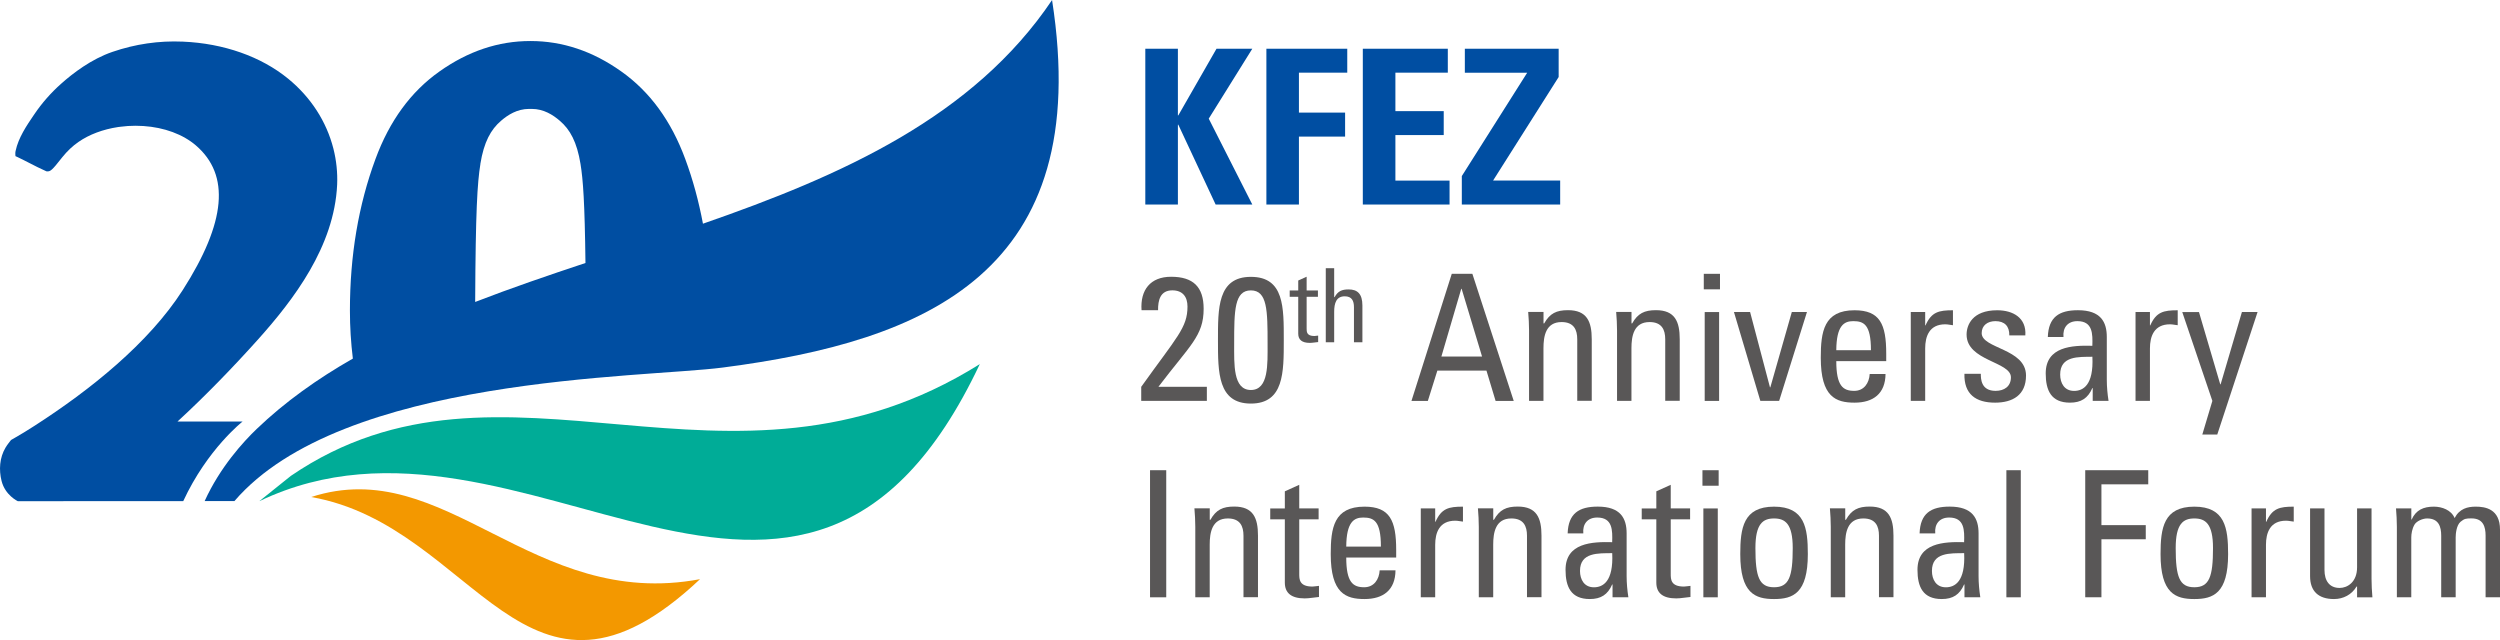 <?xml version="1.0" encoding="UTF-8"?>
<svg id="_레이어_2" data-name="레이어 2" xmlns="http://www.w3.org/2000/svg" viewBox="0 0 544.7 139.46">
  <defs>
    <style>
      .cls-1 {
        fill: #004ea2;
      }

      .cls-2 {
        fill: #595757;
      }

      .cls-3 {
        fill: #00ac97;
      }

      .cls-3, .cls-4 {
        fill-rule: evenodd;
      }

      .cls-4 {
        fill: #f39800;
      }
    </style>
  </defs>
  <g id="Layer_1" data-name="Layer 1">
    <g>
      <g>
        <path class="cls-1" d="m265.05,10.62h7.8l-9.49,15.23,9.49,18.71h-7.99l-8.13-17.39h-.09v17.39h-7.1V10.62h7.1v14.52h.09l8.32-14.52Z"/>
        <path class="cls-1" d="m275.92,44.55V10.62h17.62v5.22h-10.53v8.7h10.06v5.22h-10.06v14.8h-7.1Z"/>
        <path class="cls-1" d="m296.93,44.55V10.62h18.52v5.22h-11.42v8.37h10.53v5.22h-10.53v9.92h11.8v5.22h-18.89Z"/>
        <path class="cls-1" d="m319.16,10.62h20.44v6.16l-14.29,22.56h14.62v5.22h-21.43v-6.2l14.24-22.51h-13.58v-5.22Z"/>
        <path class="cls-2" d="m248.65,87.35v-3.07c7.78-10.89,10.08-12.88,10.08-17.49,0-2.11-1.04-3.53-3.3-3.53-2.65,0-3.14,2.19-3.11,4.33h-3.6c-.31-4.41,1.92-7.29,6.44-7.29,4.79,0,7.09,2.19,7.09,6.98,0,5.94-2.99,7.94-9.85,16.99h10.55v3.07h-14.3Z"/>
        <path class="cls-2" d="m279.71,74.16c0,6.94.04,13.77-7.17,13.77s-7.17-6.83-7.17-13.77-.12-13.84,7.17-13.84,7.17,6.67,7.17,13.84Zm-10.81.69c0,4.49-.27,10.12,3.64,10.12s3.64-5.64,3.64-10.12c0-7.17-.04-11.58-3.64-11.58s-3.64,4.41-3.64,11.58Z"/>
        <path class="cls-2" d="m282.86,63.29v-2.17l1.83-.83v3h2.46v1.38h-2.46v6.91c0,.71,0,1.63,1.68,1.63.13,0,.42-.04.83-.09v1.41c-.6.04-1.21.18-1.81.18-1.74,0-2.53-.71-2.53-2.01v-8.03h-1.86v-1.38h1.86Z"/>
        <path class="cls-2" d="m295,74.58v-7.65c0-1.38-.45-2.37-2.01-2.37-1.83,0-2.3,1.48-2.3,3.38v6.64h-1.83v-16.14h1.83v6.3h.09c.74-1.32,1.59-1.68,3.06-1.68,1.92,0,3,.96,3,3.51v8h-1.83Z"/>
        <path class="cls-2" d="m316.31,59.66h4.49l9.01,27.69h-3.95l-1.99-6.6h-10.7l-2.07,6.6h-3.57l8.78-27.69Zm2.15,3.26h-.08l-4.33,14.76h8.86l-4.45-14.76Z"/>
        <path class="cls-2" d="m343.65,87.35v-13.42c0-2.07-.73-3.76-3.41-3.76-3.45,0-3.95,3.07-3.95,5.71v11.46h-3.14v-15.34c0-1.34-.08-2.68-.19-4.03h3.34v2.49h.15c1.23-2.19,2.68-2.88,5.18-2.88,4.14,0,5.18,2.49,5.18,6.33v13.42h-3.14Z"/>
        <path class="cls-2" d="m362.82,87.35v-13.42c0-2.07-.73-3.76-3.41-3.76-3.45,0-3.95,3.07-3.95,5.71v11.46h-3.14v-15.34c0-1.34-.08-2.68-.19-4.03h3.34v2.49h.15c1.23-2.19,2.68-2.88,5.18-2.88,4.14,0,5.18,2.49,5.18,6.33v13.42h-3.14Z"/>
        <path class="cls-2" d="m371.22,59.66h3.53v3.38h-3.53v-3.38Zm3.34,27.69h-3.14v-19.36h3.14v19.36Z"/>
        <path class="cls-2" d="m377.78,67.98h3.53l4.33,16.41h.08l4.68-16.41h3.3l-6.06,19.36h-4.1l-5.75-19.36Z"/>
        <path class="cls-2" d="m400.09,78.68c0,5.41,1.46,6.48,3.91,6.48,2.15,0,3.26-1.72,3.37-3.68h3.45c-.04,4.29-2.68,6.25-6.75,6.25s-7.36-1.23-7.36-9.78c0-5.67.65-10.35,7.36-10.35,5.52,0,6.9,3.03,6.9,9.43v1.65h-10.89Zm7.55-2.38c0-5.64-1.57-6.33-3.87-6.33-1.99,0-3.64.96-3.68,6.33h7.55Z"/>
        <path class="cls-2" d="m419.45,70.9h.08c1.3-2.95,2.91-3.3,5.98-3.3v3.26c-.27-.04-.58-.08-.84-.12-.27-.04-.54-.08-.84-.08-3.49,0-4.37,2.65-4.37,5.25v11.43h-3.14v-19.36h3.14v2.91Z"/>
        <path class="cls-2" d="m434.68,87.73c-4.18,0-6.79-1.84-6.67-6.29h3.57c0,1.11.04,3.72,3.22,3.72,1.88,0,3.34-.96,3.34-2.95,0-3.45-9.66-3.53-9.66-9.32,0-2.03,1.23-5.29,6.67-5.29,3.45,0,6.4,1.65,6.13,5.48h-3.49c.04-2.03-1.04-3.11-3.03-3.11-1.69,0-2.99.92-2.99,2.61,0,3.41,9.66,3.34,9.66,9.24,0,4.26-2.91,5.91-6.75,5.91Z"/>
        <path class="cls-2" d="m455.96,84.55h-.08c-.96,2.22-2.45,3.18-4.87,3.18-4.1,0-5.29-2.65-5.29-6.37,0-5.87,5.75-6.14,10.16-6.02.08-2.57.11-5.37-3.26-5.37-2.11,0-3.22,1.42-3.03,3.45h-3.41c.15-4.33,2.45-5.83,6.56-5.83,4.98,0,6.29,2.57,6.29,5.83v9.32c0,1.54.15,3.11.38,4.6h-3.45v-2.8Zm-7.09-2.95c0,1.88.92,3.57,3.03,3.57,1.92,0,4.29-1.19,3.99-7.44-2.99.04-7.02-.23-7.02,3.87Z"/>
        <path class="cls-2" d="m468.42,70.9h.08c1.3-2.95,2.91-3.3,5.98-3.3v3.26c-.27-.04-.58-.08-.84-.12-.27-.04-.54-.08-.84-.08-3.49,0-4.37,2.65-4.37,5.25v11.43h-3.14v-19.36h3.14v2.91Z"/>
        <path class="cls-2" d="m483.75,83.74h.08l4.64-15.76h3.41l-8.78,26.69h-3.26l2.19-7.32-6.56-19.36h3.64l4.64,15.76Z"/>
        <path class="cls-2" d="m254.1,130.14h-3.53v-27.69h3.53v27.69Z"/>
        <path class="cls-2" d="m270.93,130.14v-13.42c0-2.07-.73-3.76-3.41-3.76-3.45,0-3.95,3.07-3.95,5.71v11.46h-3.14v-15.34c0-1.34-.08-2.68-.19-4.03h3.34v2.49h.15c1.23-2.19,2.68-2.88,5.18-2.88,4.14,0,5.18,2.49,5.18,6.33v13.42h-3.14Z"/>
        <path class="cls-2" d="m279.94,110.77v-3.72l3.14-1.42v5.14h4.22v2.38h-4.22v11.85c0,1.23,0,2.8,2.88,2.8.23,0,.73-.08,1.42-.15v2.42c-1.04.08-2.07.31-3.11.31-2.99,0-4.33-1.23-4.33-3.45v-13.77h-3.18v-2.38h3.18Z"/>
        <path class="cls-2" d="m293.32,121.47c0,5.41,1.46,6.48,3.91,6.48,2.15,0,3.26-1.72,3.37-3.68h3.45c-.04,4.3-2.68,6.25-6.75,6.25s-7.36-1.23-7.36-9.78c0-5.67.65-10.35,7.36-10.35,5.52,0,6.9,3.03,6.9,9.43v1.65h-10.89Zm7.55-2.38c0-5.64-1.57-6.33-3.87-6.33-1.99,0-3.64.96-3.68,6.33h7.55Z"/>
        <path class="cls-2" d="m312.69,113.69h.08c1.3-2.95,2.91-3.3,5.98-3.3v3.26c-.27-.04-.58-.08-.84-.12-.27-.04-.54-.08-.84-.08-3.49,0-4.37,2.65-4.37,5.25v11.43h-3.14v-19.36h3.14v2.91Z"/>
        <path class="cls-2" d="m332.7,130.14v-13.42c0-2.07-.73-3.76-3.41-3.76-3.45,0-3.95,3.07-3.95,5.71v11.46h-3.14v-15.34c0-1.34-.08-2.68-.19-4.03h3.34v2.49h.15c1.23-2.19,2.68-2.88,5.18-2.88,4.14,0,5.18,2.49,5.18,6.33v13.42h-3.14Z"/>
        <path class="cls-2" d="m351.34,127.34h-.08c-.96,2.22-2.46,3.18-4.87,3.18-4.1,0-5.29-2.65-5.29-6.37,0-5.87,5.75-6.14,10.16-6.02.08-2.57.12-5.37-3.26-5.37-2.11,0-3.22,1.42-3.03,3.45h-3.41c.15-4.33,2.45-5.83,6.56-5.83,4.98,0,6.29,2.57,6.29,5.83v9.32c0,1.54.15,3.11.38,4.6h-3.45v-2.8Zm-7.09-2.95c0,1.88.92,3.57,3.03,3.57,1.92,0,4.29-1.19,3.99-7.44-2.99.04-7.02-.23-7.02,3.87Z"/>
        <path class="cls-2" d="m360.88,110.77v-3.72l3.14-1.42v5.14h4.22v2.38h-4.22v11.85c0,1.23,0,2.8,2.88,2.8.23,0,.73-.08,1.42-.15v2.42c-1.04.08-2.07.31-3.11.31-2.99,0-4.33-1.23-4.33-3.45v-13.77h-3.18v-2.38h3.18Z"/>
        <path class="cls-2" d="m370.93,102.45h3.53v3.38h-3.53v-3.38Zm3.34,27.69h-3.14v-19.36h3.14v19.36Z"/>
        <path class="cls-2" d="m379.17,120.74c0-5.67.65-10.35,7.36-10.35s7.36,4.68,7.36,10.35c0,8.55-3.26,9.78-7.36,9.78s-7.36-1.23-7.36-9.78Zm11.43-1.34c0-5.29-1.65-6.44-4.07-6.44s-4.06,1.15-4.06,6.44c0,6.29.81,8.55,4.06,8.55s4.07-2.26,4.07-8.55Z"/>
        <path class="cls-2" d="m409.39,130.14v-13.42c0-2.07-.73-3.76-3.41-3.76-3.45,0-3.95,3.07-3.95,5.71v11.46h-3.14v-15.34c0-1.34-.08-2.68-.19-4.03h3.34v2.49h.15c1.23-2.19,2.68-2.88,5.18-2.88,4.14,0,5.18,2.49,5.18,6.33v13.42h-3.14Z"/>
        <path class="cls-2" d="m428.02,127.34h-.08c-.96,2.22-2.45,3.18-4.87,3.18-4.1,0-5.29-2.65-5.29-6.37,0-5.87,5.75-6.14,10.16-6.02.08-2.57.11-5.37-3.26-5.37-2.11,0-3.22,1.42-3.03,3.45h-3.41c.15-4.33,2.45-5.83,6.56-5.83,4.98,0,6.29,2.57,6.29,5.83v9.32c0,1.54.15,3.11.38,4.6h-3.45v-2.8Zm-7.09-2.95c0,1.88.92,3.57,3.03,3.57,1.92,0,4.29-1.19,3.99-7.44-2.99.04-7.02-.23-7.02,3.87Z"/>
        <path class="cls-2" d="m440.29,130.14h-3.14v-27.69h3.14v27.69Z"/>
        <path class="cls-2" d="m454.33,130.14v-27.69h13.73v3.07h-10.2v8.9h9.66v3.07h-9.66v12.65h-3.53Z"/>
        <path class="cls-2" d="m470.74,120.74c0-5.67.65-10.35,7.36-10.35s7.36,4.68,7.36,10.35c0,8.55-3.26,9.78-7.36,9.78s-7.36-1.23-7.36-9.78Zm11.43-1.34c0-5.29-1.65-6.44-4.07-6.44s-4.06,1.15-4.06,6.44c0,6.29.81,8.55,4.06,8.55s4.07-2.26,4.07-8.55Z"/>
        <path class="cls-2" d="m493.7,113.69h.08c1.3-2.95,2.91-3.3,5.98-3.3v3.26c-.27-.04-.58-.08-.84-.12-.27-.04-.54-.08-.84-.08-3.49,0-4.37,2.65-4.37,5.25v11.43h-3.14v-19.36h3.14v2.91Z"/>
        <path class="cls-2" d="m513.57,110.77h3.14v15.34c0,1.34.08,2.68.19,4.03h-3.34v-2.34h-.12c-1.04,1.76-2.88,2.72-4.91,2.72-3.37,0-5.21-1.69-5.21-4.99v-14.76h3.14v13.42c0,2.34,1.07,3.91,3.3,3.91,1.69,0,3.8-1.27,3.8-4.49v-12.85Z"/>
        <path class="cls-2" d="m531.89,130.14v-13.42c0-1.96-.54-3.76-3.07-3.76-.96,0-2.26.57-2.72,1.3-.58.96-.73,2.11-.73,2.84v13.04h-3.14v-15.34c0-1.34-.08-2.68-.19-4.03h3.34v2.42h.08c.92-2.07,2.57-2.8,4.83-2.8,1.76,0,3.8.73,4.52,2.49,1.07-2.07,2.84-2.49,4.6-2.49,2.03,0,5.29.46,5.29,5.02v14.72h-3.14v-13.42c0-1.96-.54-3.76-3.07-3.76-1.19,0-1.53.04-2.38.73-.92.77-1.07,2.68-1.07,3.41v13.04h-3.14Z"/>
      </g>
      <g>
        <path class="cls-3" d="m56.54,109.18c57.68-27.56,118.17,52.26,156.94-29.85-54.87,34.38-103.59-7.35-150.1,24.35l-6.85,5.49Z"/>
        <path class="cls-4" d="m67.8,108.29c35.9,6.28,46.66,53.76,84.72,17.9-36.65,6.89-55.41-27.41-84.72-17.9Z"/>
        <path class="cls-1" d="m39.92,109.18c-16.34,0-36.04.02-36.04.02,0,0-2.76-1.28-3.54-4.42-.6-2.39-.45-5.05.87-7.26.19-.32.4-.62.62-.91l.58-.75.86-.49c1.44-.83,2.89-1.71,4.29-2.62,12.04-7.75,24.84-17.96,32.25-29.54,9.46-14.78,10.39-25.1,2.83-31.56-.32-.28-.67-.54-1.03-.8-3.16-2.23-7.45-3.45-12.08-3.45-1.11,0-2.22.07-3.3.22-.16.02-.33.04-.49.06-3.31.5-6.29,1.62-8.63,3.24-1.28.88-2.44,1.98-3.55,3.35l-.15.19c-2.07,2.66-2.44,2.88-3.04,2.88h-.2l-.2-.08c-1.21-.53-2.37-1.13-3.48-1.7-.87-.44-1.75-.9-2.64-1.32l-.48-.22-.03-.48c-.02-.27.03-.51.07-.69.61-2.86,2.39-5.48,3.96-7.79l.15-.22c1.61-2.37,3.54-4.58,5.75-6.55,2.59-2.32,6.64-5.42,11.24-6.99,4.95-1.7,10.11-2.46,15.33-2.23,8.91.38,17.06,3.26,22.96,8.09,4.94,4.05,8.35,9.33,9.85,15.25.65,2.58.92,5.21.81,7.82-.62,13.52-9.52,25.1-17.2,33.69-5.46,6.09-11.59,12.42-17.59,17.93,1.45.01,10.45,0,14.18,0,0,0-7.67,5.99-12.93,17.35Z"/>
        <path class="cls-1" d="m229.23,0c-17.16,25.5-45.79,38.23-76.07,48.74-.92-4.89-2.19-9.6-3.86-14.1-3.06-8.3-7.7-14.66-13.93-19.07-6.23-4.43-12.82-6.63-19.78-6.63h-.06c-6.95,0-13.54,2.21-19.78,6.63-6.24,4.41-10.88,10.77-13.94,19.07-3.71,10.03-5.57,21.04-5.57,33.02,0,3.54.22,7.03.64,10.47-7.69,4.39-14.77,9.41-20.96,15.34-2.88,2.76-7.98,8.32-11.33,15.7h6.49c23.46-27.28,88.72-26.79,106.41-29.09,44.3-5.75,81-20.8,71.73-80.09Zm-124.57,35.72c.78-4.8,2.28-7.49,4.49-9.39,1.5-1.3,3.54-2.6,6.12-2.6h.6c2.58,0,4.62,1.3,6.12,2.6,2.22,1.9,3.71,4.6,4.49,9.39.56,3.46.92,8.34,1.08,21.58-8.15,2.71-16.23,5.47-24.03,8.49.09-19.82.47-25.95,1.14-30.07Z"/>
      </g>
    </g>
  </g>
</svg>